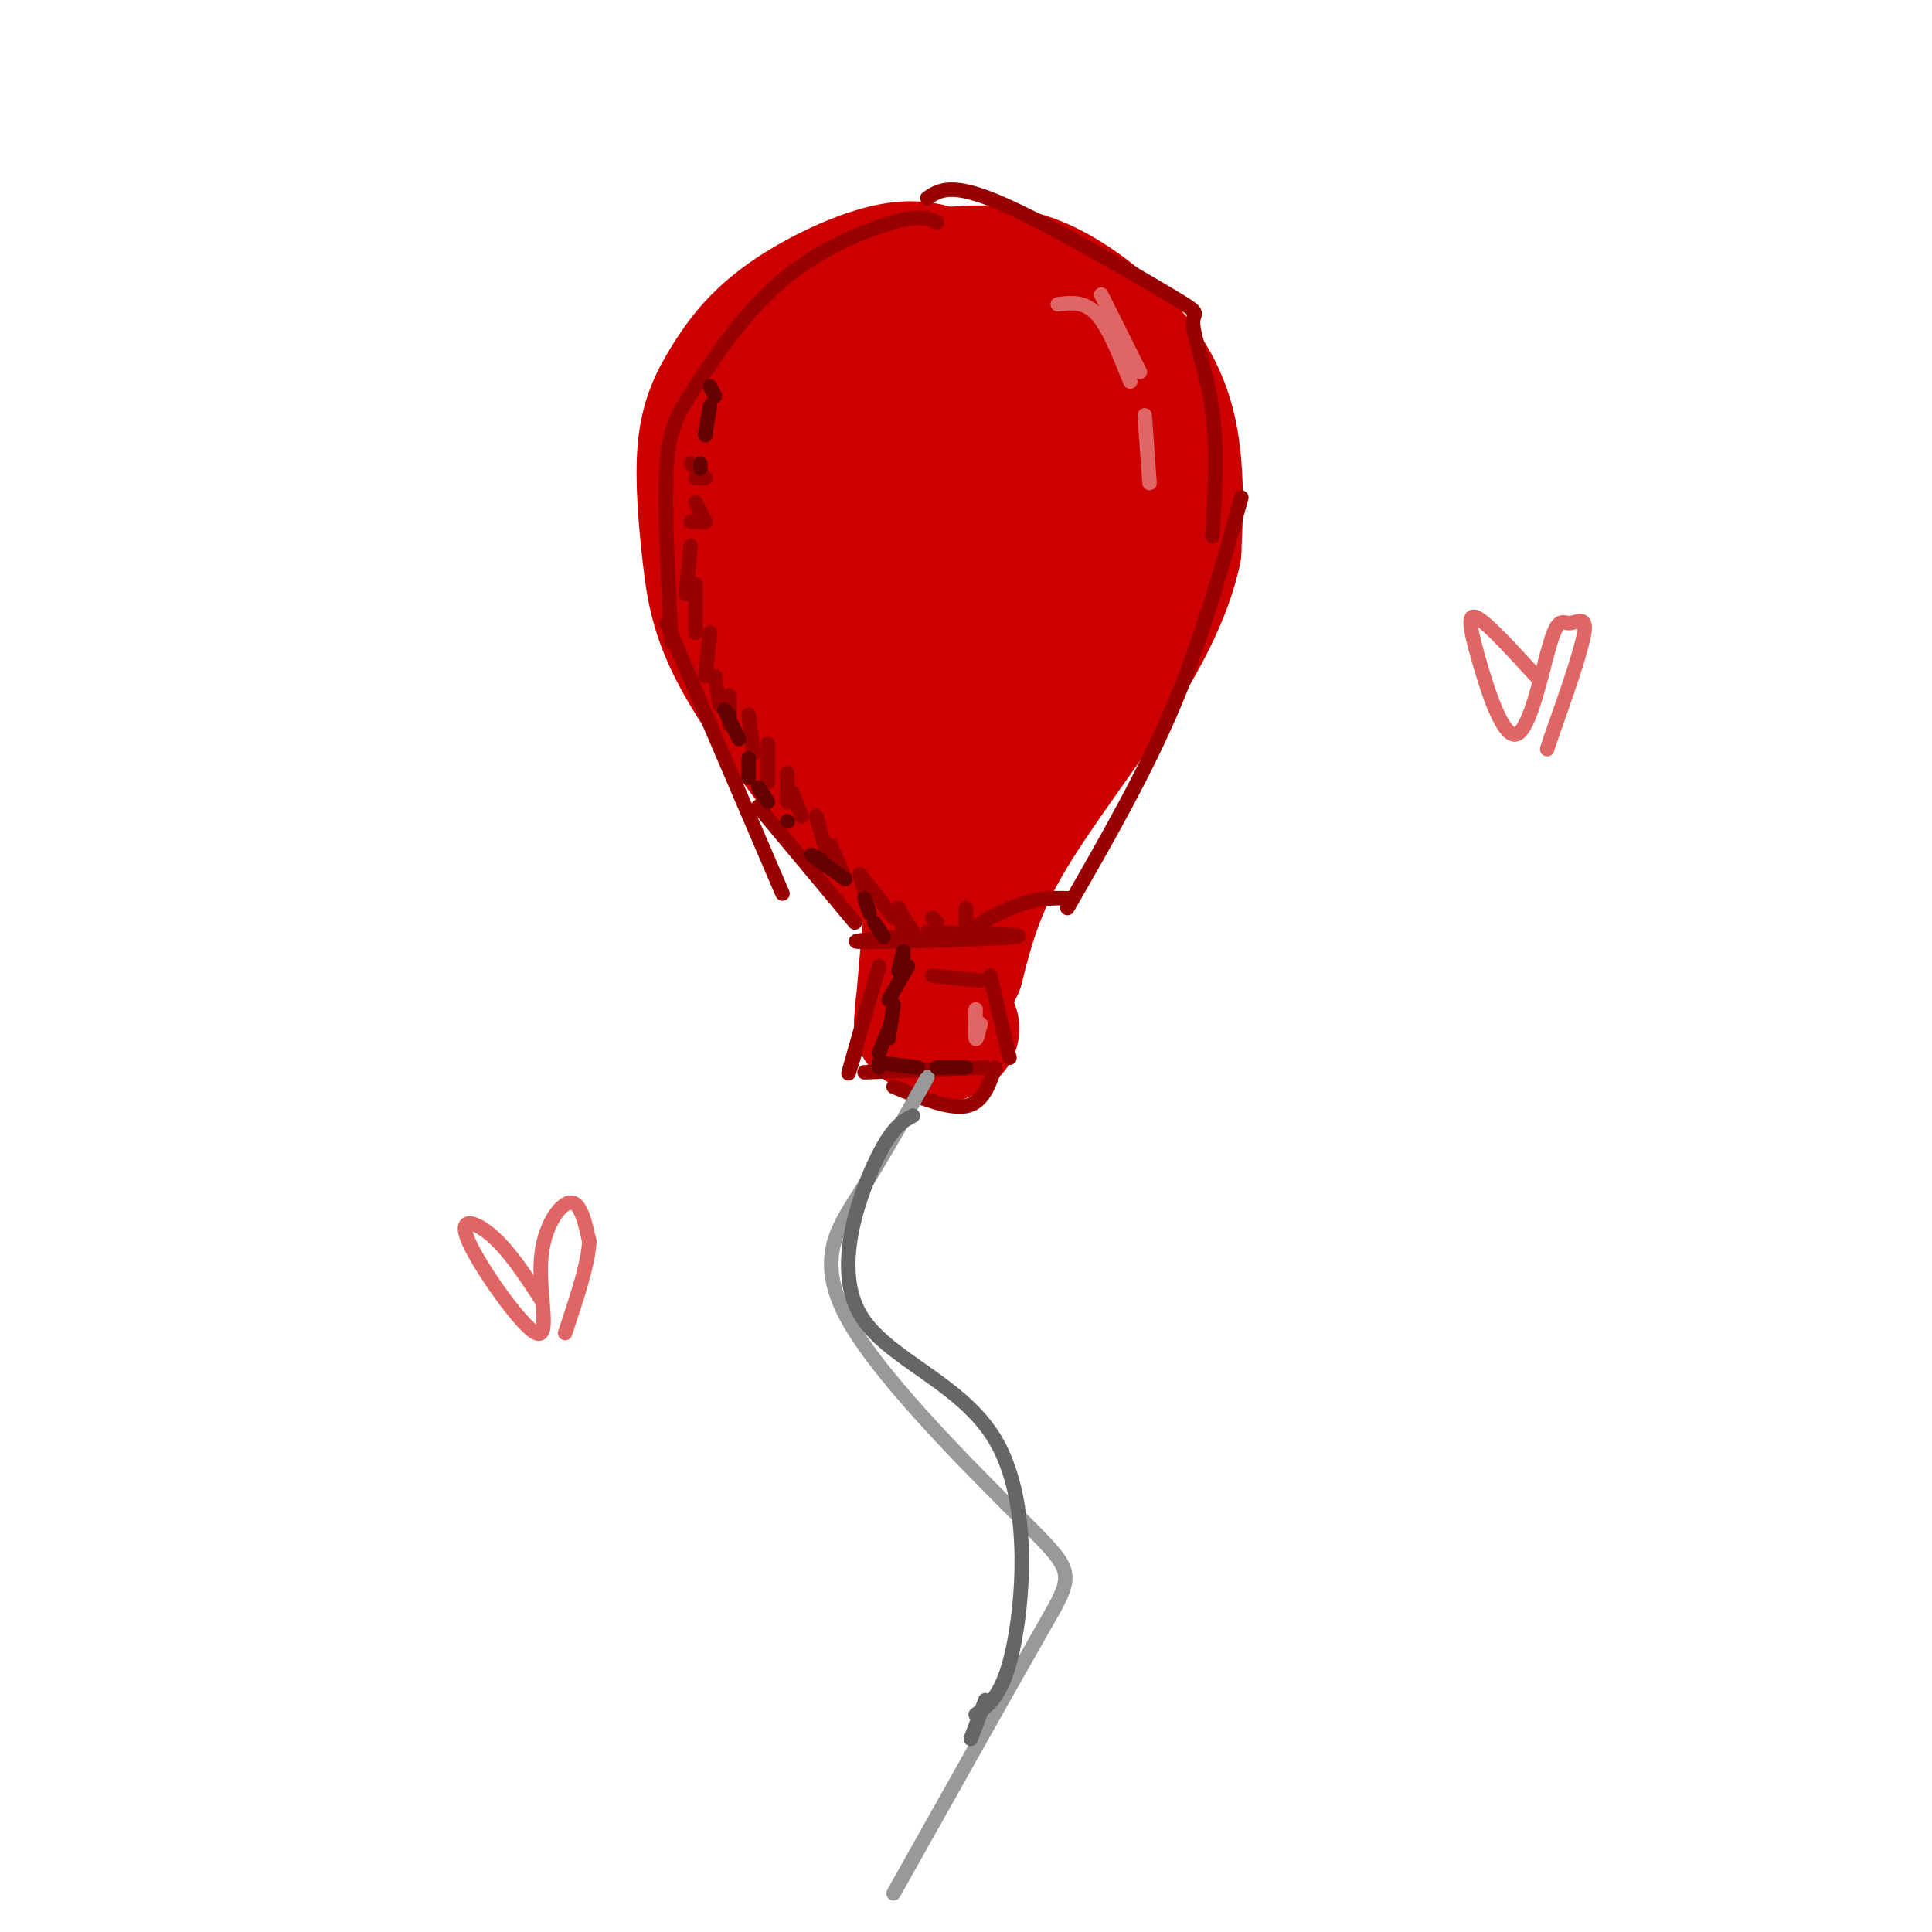 <svg viewBox='0 0 400 400' version='1.1' xmlns='http://www.w3.org/2000/svg' xmlns:xlink='http://www.w3.org/1999/xlink'><g fill='none' stroke='#cc0000' stroke-width='28' stroke-linecap='round' stroke-linejoin='round'><path d='M199,59c-3.748,-2.081 -7.496,-4.162 -14,-3c-6.504,1.162 -15.763,5.568 -22,10c-6.237,4.432 -9.453,8.889 -12,13c-2.547,4.111 -4.425,7.875 -5,14c-0.575,6.125 0.153,14.611 1,22c0.847,7.389 1.813,13.683 8,24c6.187,10.317 17.593,24.659 29,39'/><path d='M195,57c6.286,-0.589 12.571,-1.179 20,2c7.429,3.179 16.000,10.125 21,17c5.000,6.875 6.429,13.679 7,20c0.571,6.321 0.286,12.161 0,18'/><path d='M243,114c-1.464,6.952 -5.125,15.333 -12,26c-6.875,10.667 -16.964,23.619 -23,34c-6.036,10.381 -8.018,18.190 -10,26'/><path d='M198,200c-1.833,4.167 -1.417,1.583 -1,-1'/><path d='M193,187c0.000,0.000 -2.000,23.000 -2,23'/><path d='M191,210c-0.333,3.667 -0.167,1.333 0,-1'/><path d='M192,208c0.583,2.583 1.167,5.167 2,6c0.833,0.833 1.917,-0.083 3,-1'/><path d='M197,213c0.167,-0.333 -0.917,-0.667 -2,-1'/><path d='M172,72c-2.489,1.444 -4.978,2.889 -7,5c-2.022,2.111 -3.578,4.889 -1,18c2.578,13.111 9.289,36.556 16,60'/><path d='M193,63c-3.583,15.167 -7.167,30.333 -8,47c-0.833,16.667 1.083,34.833 3,53'/><path d='M210,72c0.417,20.000 0.833,40.000 -2,54c-2.833,14.000 -8.917,22.000 -15,30'/><path d='M223,87c0.583,8.417 1.167,16.833 0,24c-1.167,7.167 -4.083,13.083 -7,19'/></g>
<g fill='none' stroke='#990000' stroke-width='3' stroke-linecap='round' stroke-linejoin='round'><path d='M182,200c-2.583,9.000 -5.167,18.000 -6,21c-0.833,3.000 0.083,0.000 1,-3'/><path d='M179,222c0.000,0.000 25.000,-1.000 25,-1'/><path d='M185,225c5.750,2.333 11.500,4.667 15,4c3.500,-0.667 4.750,-4.333 6,-8'/><path d='M205,202c0.000,0.000 4.000,17.000 4,17'/><path d='M186,194c-6.267,0.511 -12.533,1.022 -6,1c6.533,-0.022 25.867,-0.578 30,-1c4.133,-0.422 -6.933,-0.711 -18,-1'/><path d='M193,202c0.000,0.000 10.000,1.000 10,1'/><path d='M204,194c-1.733,-0.311 -3.467,-0.622 -2,-2c1.467,-1.378 6.133,-3.822 10,-5c3.867,-1.178 6.933,-1.089 10,-1'/><path d='M194,46c-1.695,-0.770 -3.391,-1.541 -9,0c-5.609,1.541 -15.132,5.392 -23,12c-7.868,6.608 -14.080,15.971 -18,22c-3.920,6.029 -5.549,8.722 -6,17c-0.451,8.278 0.274,22.139 1,36'/><path d='M138,129c0.000,0.000 24.000,56.000 24,56'/><path d='M157,167c0.000,0.000 20.000,24.000 20,24'/><path d='M192,41c2.496,-1.649 4.992,-3.298 15,1c10.008,4.298 27.528,14.544 35,19c7.472,4.456 4.896,3.123 5,6c0.104,2.877 2.887,9.965 4,18c1.113,8.035 0.557,17.018 0,26'/><path d='M257,103c-4.000,14.417 -8.000,28.833 -14,43c-6.000,14.167 -14.000,28.083 -22,42'/></g>
<g fill='none' stroke='#999999' stroke-width='3' stroke-linecap='round' stroke-linejoin='round'><path d='M192,223c-4.643,8.279 -9.285,16.558 -14,24c-4.715,7.442 -9.501,14.046 -2,27c7.501,12.954 27.289,32.257 37,42c9.711,9.743 9.346,9.927 3,21c-6.346,11.073 -18.673,33.037 -31,55'/></g>
<g fill='none' stroke='#666666' stroke-width='3' stroke-linecap='round' stroke-linejoin='round'><path d='M189,231c-2.238,1.193 -4.475,2.386 -8,10c-3.525,7.614 -8.337,21.649 -3,31c5.337,9.351 20.821,14.018 28,26c7.179,11.982 6.051,31.281 4,42c-2.051,10.719 -5.026,12.860 -8,15'/><path d='M204,352c0.000,0.000 -3.000,8.000 -3,8'/></g>
<g fill='none' stroke='#e06666' stroke-width='3' stroke-linecap='round' stroke-linejoin='round'><path d='M219,63c2.750,-0.333 5.500,-0.667 8,2c2.500,2.667 4.750,8.333 7,14'/><path d='M228,61c0.000,0.000 8.000,16.000 8,16'/><path d='M237,86c0.000,0.000 1.000,14.000 1,14'/><path d='M202,209c-0.083,2.750 -0.167,5.500 0,6c0.167,0.500 0.583,-1.250 1,-3'/></g>
<g fill='none' stroke='#990000' stroke-width='3' stroke-linecap='round' stroke-linejoin='round'><path d='M143,113c0.000,0.000 -1.000,10.000 -1,10'/><path d='M144,121c0.000,0.000 0.000,10.000 0,10'/><path d='M147,131c0.000,0.000 -1.000,9.000 -1,9'/><path d='M148,140c0.000,0.000 1.000,6.000 1,6'/><path d='M151,144c0.000,0.000 0.000,6.000 0,6'/><path d='M155,148c0.000,0.000 1.000,8.000 1,8'/><path d='M159,154c0.000,0.000 0.000,8.000 0,8'/><path d='M163,160c0.000,0.000 0.000,6.000 0,6'/><path d='M164,164c0.000,0.000 2.000,5.000 2,5'/><path d='M169,169c0.000,0.000 2.000,7.000 2,7'/><path d='M172,175c0.000,0.000 3.000,7.000 3,7'/><path d='M178,181c0.000,0.000 1.000,4.000 1,4'/><path d='M178,181c0.000,0.000 7.000,9.000 7,9'/><path d='M186,188c0.000,0.000 1.000,5.000 1,5'/><path d='M186,188c0.000,0.000 3.000,5.000 3,5'/><path d='M193,190c0.000,0.000 1.000,1.000 1,1'/><path d='M200,188c0.000,0.000 0.000,3.000 0,3'/><path d='M146,108c0.000,0.000 -3.000,0.000 -3,0'/><path d='M146,108c0.000,0.000 -2.000,-4.000 -2,-4'/><path d='M146,99c0.000,0.000 -2.000,0.000 -2,0'/><path d='M146,99c0.000,0.000 -3.000,-3.000 -3,-3'/></g>
<g fill='none' stroke='#660000' stroke-width='3' stroke-linecap='round' stroke-linejoin='round'><path d='M150,147c0.000,0.000 1.000,1.000 1,1'/><path d='M150,147c0.000,0.000 3.000,6.000 3,6'/><path d='M155,157c0.000,0.000 0.000,4.000 0,4'/><path d='M157,163c0.000,0.000 2.000,3.000 2,3'/><path d='M163,170c0.000,0.000 0.100,0.100 0.1,0.1'/><path d='M168,177c0.000,0.000 2.000,1.000 2,1'/><path d='M168,177c0.000,0.000 7.000,5.000 7,5'/><path d='M179,186c0.000,0.000 1.000,3.000 1,3'/><path d='M181,191c0.000,0.000 2.000,3.000 2,3'/><path d='M187,197c0.000,0.000 0.000,1.000 0,1'/><path d='M187,197c0.000,0.000 -1.000,4.000 -1,4'/><path d='M188,200c0.000,0.000 -4.000,7.000 -4,7'/><path d='M185,208c0.000,0.000 -1.000,7.000 -1,7'/><path d='M184,213c0.000,0.000 -2.000,5.000 -2,5'/><path d='M182,220c0.000,0.000 0.000,1.000 0,1'/><path d='M182,220c0.000,0.000 8.000,1.000 8,1'/><path d='M194,221c0.000,0.000 1.000,0.000 1,0'/><path d='M194,221c0.000,0.000 6.000,0.000 6,0'/><path d='M145,97c0.000,0.000 0.000,-1.000 0,-1'/><path d='M146,90c0.000,0.000 0.100,0.100 0.1,0.1'/><path d='M146,90c0.000,0.000 1.000,-6.000 1,-6'/><path d='M148,82c0.000,0.000 -1.000,-2.000 -1,-2'/></g>
<g fill='none' stroke='#e06666' stroke-width='3' stroke-linecap='round' stroke-linejoin='round'><path d='M318,140c-4.880,-5.345 -9.760,-10.690 -12,-12c-2.240,-1.310 -1.842,1.416 0,8c1.842,6.584 5.126,17.027 8,16c2.874,-1.027 5.337,-13.523 7,-19c1.663,-5.477 2.525,-3.936 4,-4c1.475,-0.064 3.564,-1.733 3,2c-0.564,3.733 -3.782,12.866 -7,22'/><path d='M321,153c-1.167,3.667 -0.583,1.833 0,0'/><path d='M112,269c-3.232,-4.938 -6.465,-9.877 -10,-13c-3.535,-3.123 -7.373,-4.431 -5,1c2.373,5.431 10.956,17.600 14,19c3.044,1.400 0.550,-7.969 1,-15c0.450,-7.031 3.843,-11.723 6,-12c2.157,-0.277 3.079,3.862 4,8'/><path d='M122,257c-0.167,4.500 -2.583,11.750 -5,19'/></g>
</svg>